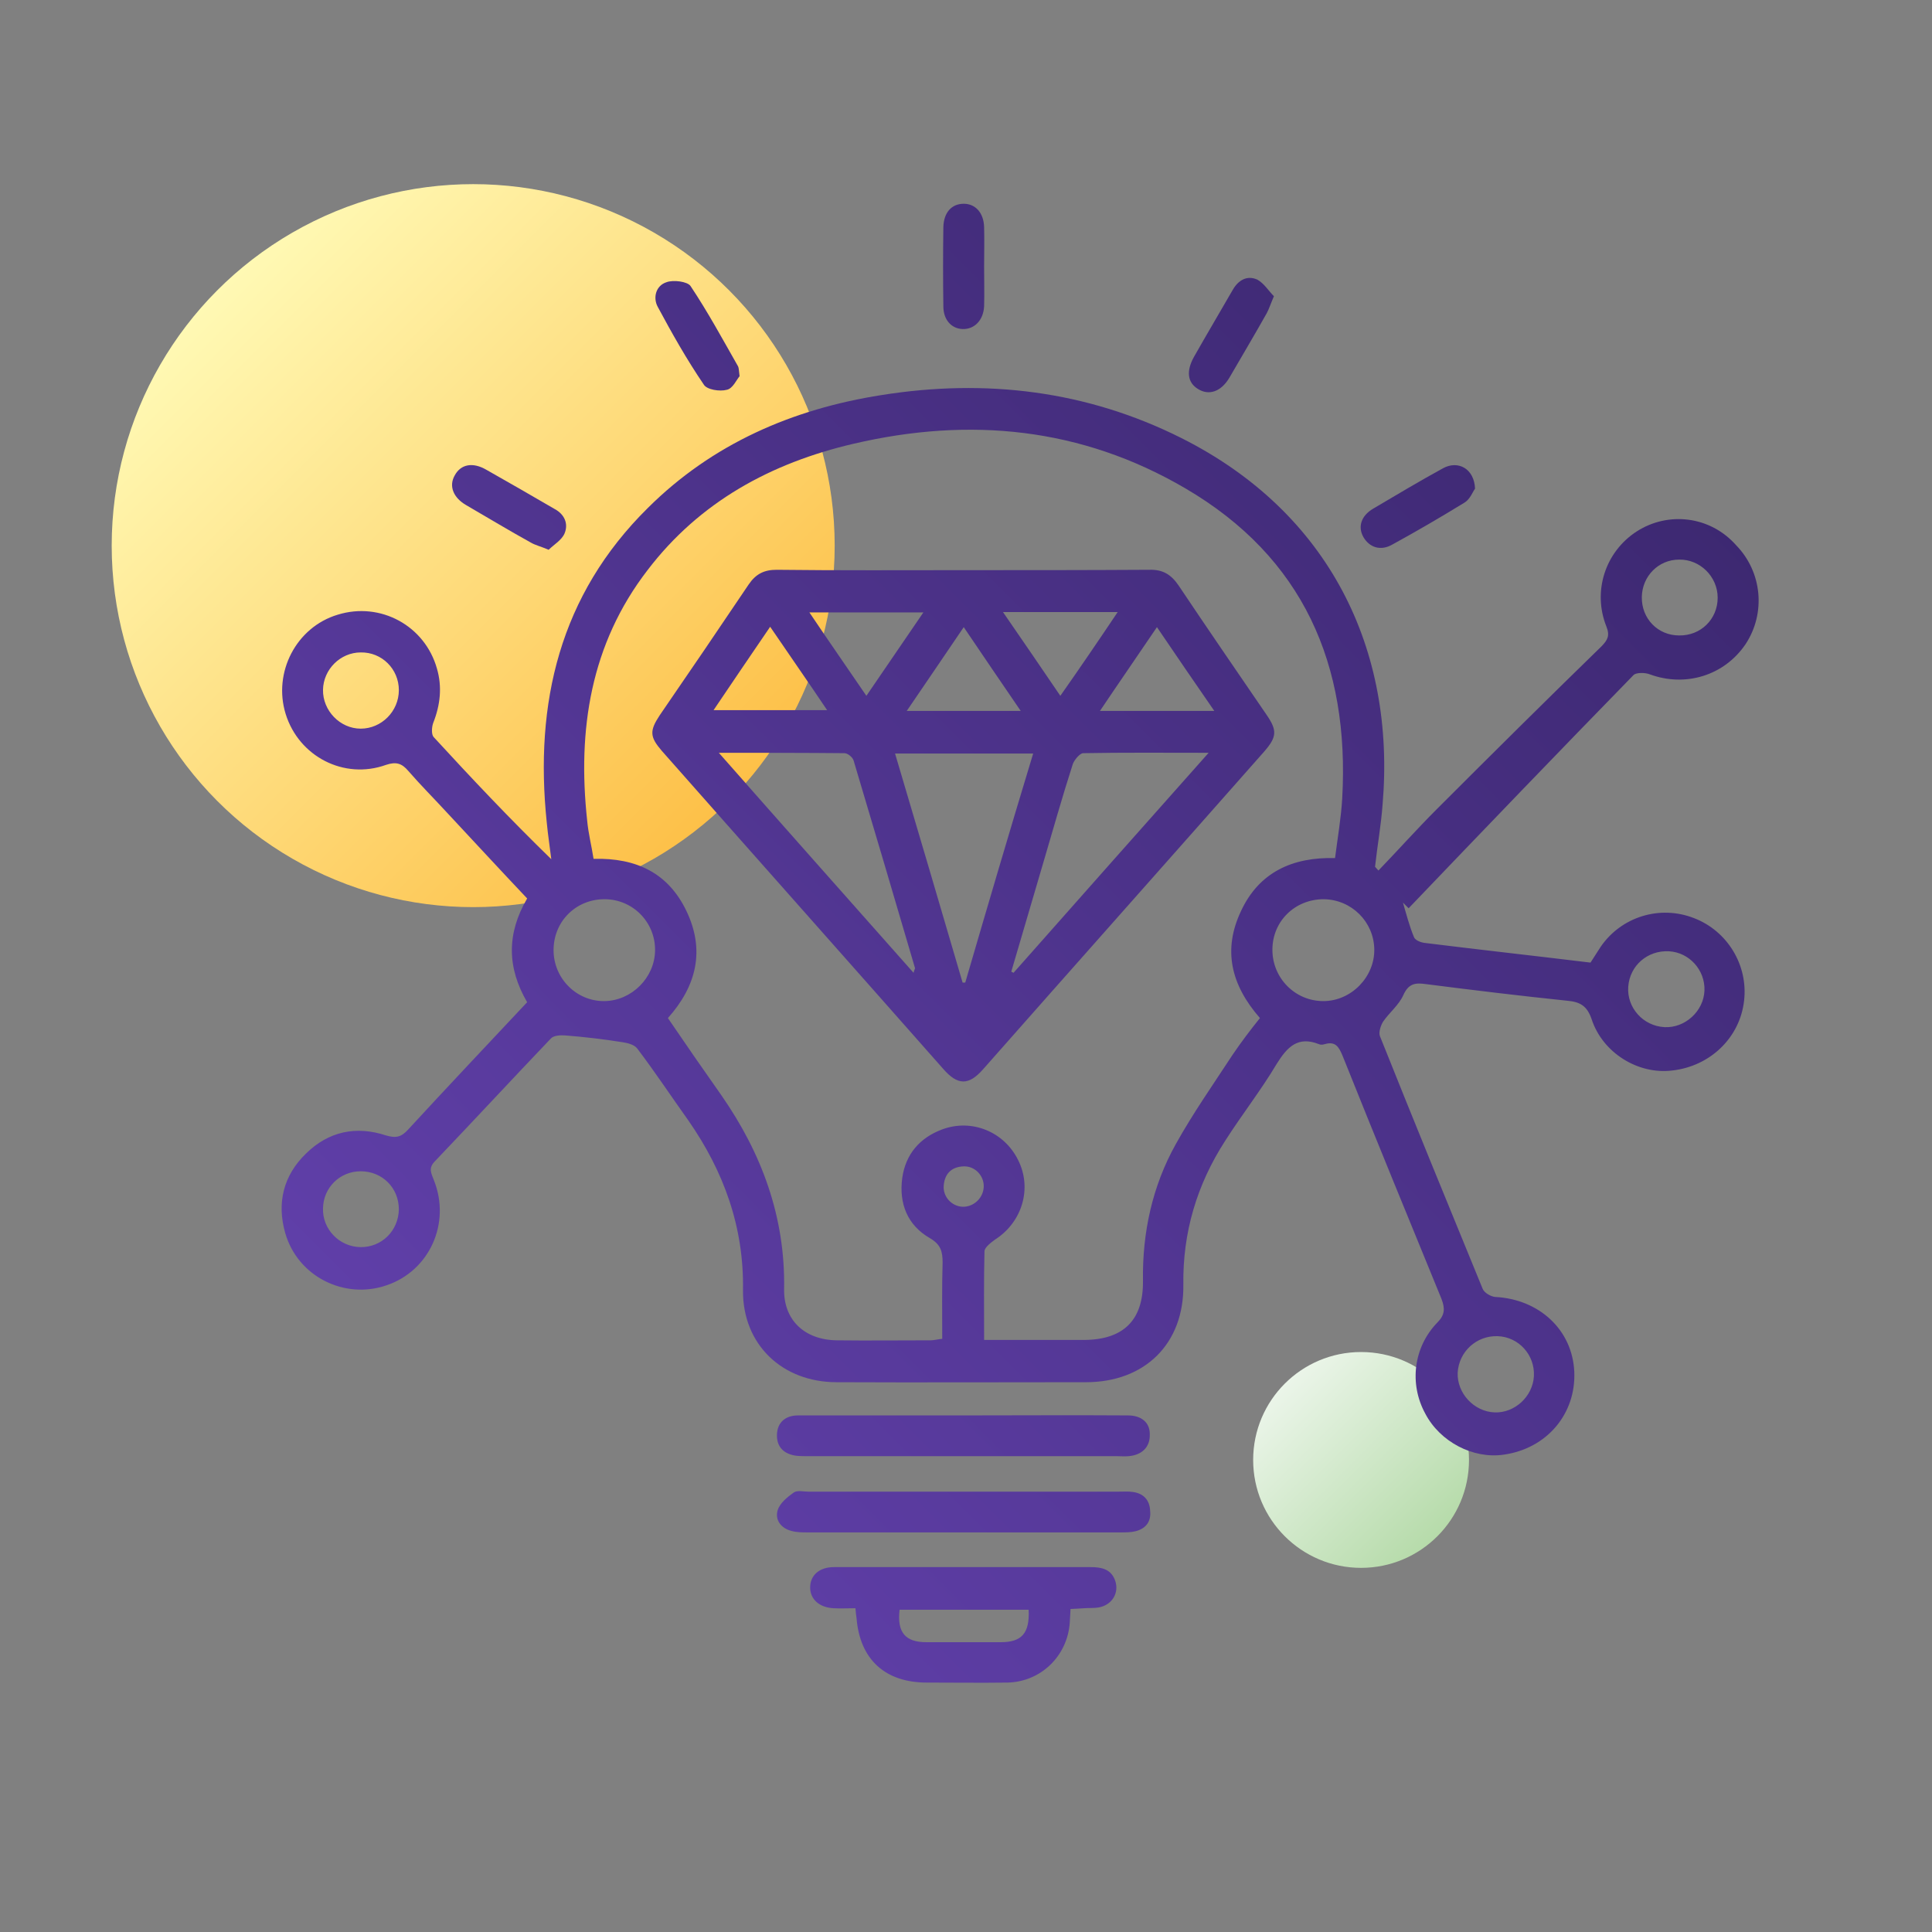 <?xml version="1.0" encoding="utf-8"?>
<!-- Generator: Adobe Illustrator 26.0.0, SVG Export Plug-In . SVG Version: 6.00 Build 0)  -->
<svg version="1.1" id="Layer_1" xmlns="http://www.w3.org/2000/svg" xmlns:xlink="http://www.w3.org/1999/xlink" x="0px" y="0px"
	 viewBox="0 0 512 512" style="enable-background:new 0 0 512 512;" xml:space="preserve">
<rect x="0" y="0" width="512" height="512" fill="#808080" stroke="none"/>
<style type="text/css">
	.st0{fill:url(#SVGID_1_);}
	.st1{fill:url(#SVGID_00000150092834060390146260000009345495459065815178_);}
	.st2{fill:url(#SVGID_00000148638863605727928370000014303546027116291257_);}
	.st3{fill:url(#SVGID_00000003080741352761133180000016099515861857297848_);}
	.st4{fill:url(#SVGID_00000176723934635159737490000012384965640378472872_);}
	.st5{fill:url(#SVGID_00000178927660442835597960000005735517657313476232_);}
	.st6{fill:url(#SVGID_00000129177069434393692710000001270046580068983706_);}
	.st7{fill:url(#SVGID_00000129185927040727306330000006652275349122743480_);}
	.st8{fill:url(#SVGID_00000029045658748254935090000011247052909002608046_);}
	.st9{fill:url(#SVGID_00000066477392214879304820000006226034614061785513_);}
	.st10{fill:url(#SVGID_00000124149341545773320640000006270661529393232266_);}
	.st11{fill:url(#SVGID_00000083809133187707295940000016303827493309970581_);}
</style>
<linearGradient id="SVGID_1_" gradientUnits="userSpaceOnUse" x1="835.104" y1="798.697" x2="794.658" y2="758.25" gradientTransform="matrix(1.387779e-16 1 1 -1.387779e-16 -417.773 -427.981)">
	<stop  offset="0" style="stop-color:#B6DBAA"/>
	<stop  offset="1" style="stop-color:#EBF5E9"/>
</linearGradient>
<circle class="st0" cx="360.7" cy="386.9" r="28.6"/>
<linearGradient id="SVGID_00000142136560390857933470000002168649090469266316_" gradientUnits="userSpaceOnUse" x1="640.322" y1="610.914" x2="504.84" y2="475.432" gradientTransform="matrix(1.387779e-16 1 1 -1.387779e-16 -417.773 -427.981)">
	<stop  offset="0" style="stop-color:#FDC048"/>
	<stop  offset="1" style="stop-color:#FFF9B4"/>
</linearGradient>
<circle style="fill:url(#SVGID_00000142136560390857933470000002168649090469266316_);" cx="125.4" cy="144.6" r="95.8"/>
<g>
	
		<linearGradient id="SVGID_00000127034945125059936420000006729269049280523705_" gradientUnits="userSpaceOnUse" x1="3.5" y1="-4.084" x2="536.322" y2="528.738" gradientTransform="matrix(1 0 0 -1 0 511.89)">
		<stop  offset="0" style="stop-color:#6F49C1"/>
		<stop  offset="1" style="stop-color:#2F1F5B"/>
	</linearGradient>
	<path style="fill:url(#SVGID_00000127034945125059936420000006729269049280523705_);" d="M433.8,140.8c-8.4,5.4-11.8,15.9-8.1,25.2
		c1,2.5,0.3,3.6-1.2,5.2c-14.7,14.3-29.2,28.7-43.7,43.2c-5.3,5.3-10.3,10.9-15.5,16.3c-0.3-0.3-0.6-0.7-0.9-1
		c0.6-5.5,1.6-11,2-16.5c3.5-41.1-14.1-77.4-53.3-97.1c-25.1-12.6-51.9-15.8-79.5-11.4c-23.6,3.7-44.8,12.9-61.9,29.9
		c-23.4,23.1-30.1,51.7-26.8,83.4c0.3,3.2,0.8,6.4,1.2,9.7c-10.9-10.6-21.1-21.4-31.2-32.4c-0.6-0.7-0.5-2.6-0.1-3.7
		c1.9-4.8,2.4-9.6,1-14.4c-3.2-11.4-15-17.8-26.3-14.3c-11,3.3-17.2,15.3-13.8,26.3c3.5,11.3,15.5,17.5,26.6,13.5
		c2.7-0.9,4.2-0.4,5.9,1.6c3.3,3.8,6.9,7.4,10.3,11.1c7.1,7.6,14.1,15.2,21.2,22.7c-5.5,9.4-5.3,18.4,0,27.5
		c-10.6,11.3-21.1,22.4-31.5,33.7c-1.8,2-3.2,2.4-5.9,1.6c-7.9-2.6-15.2-1.1-21.2,4.8c-6,5.8-7.8,13.1-5.5,21.1
		c3.3,11.5,15.7,17.7,26.9,13.8c11.4-3.9,17-16.5,12.5-27.8c-0.7-1.9-1.6-3.2,0.3-5.1c10.3-10.8,20.4-21.7,30.7-32.5
		c0.7-0.8,2.6-0.9,3.8-0.8c5.1,0.4,10.2,1,15.2,1.8c1.4,0.2,3.2,0.7,3.9,1.7c4.7,6.2,9,12.7,13.5,19c9.4,13.5,14.8,28.3,14.5,45.1
		c-0.1,14.3,10.4,24.3,24.8,24.3c22,0.1,44.1,0,66.1,0c15.6,0,26-10.2,25.8-25.8c-0.2-13.9,3.6-26.6,11.1-38.2
		c4.4-6.9,9.5-13.4,13.6-20.3c2.8-4.5,5.6-7.5,11.2-5.3c0.4,0.2,1,0.2,1.6,0c2.8-0.8,3.7,0.7,4.7,3.1c8.6,21.5,17.4,42.9,26.2,64.4
		c1,2.6,0.9,4.3-1.1,6.3c-6.3,6.5-7.5,16.2-3.2,24.1c3.9,7.5,12.7,12.1,20.8,10.9c11.4-1.6,19.2-10.8,18.7-22
		c-0.5-11-9.2-19.2-21-19.8c-1.1-0.1-2.9-1.1-3.3-2.2c-9.1-22.2-18.3-44.6-27.2-66.9c-0.4-1,0.2-2.8,0.8-3.8
		c1.7-2.5,4.2-4.4,5.4-7.1c1.4-3.1,3.2-3.3,6-2.9c12.5,1.6,24.9,3.1,37.4,4.4c3.5,0.3,5.3,1.4,6.5,4.9c2.9,8.9,12.3,14.7,21.3,13.6
		c10.1-1.1,18-8.7,19.1-18.5c1.1-9.4-4.4-18.5-13.3-21.9c-9-3.5-19.2-0.4-24.7,7.6c-0.9,1.4-1.8,2.8-2.7,4.2
		c-14.8-1.8-29.3-3.4-43.8-5.2c-1.1-0.1-2.7-0.7-3-1.6c-1.2-2.9-2-6-2.9-9.1c0.5,0.5,0.9,0.9,1.5,1.5c19.8-20.7,39.7-41.4,59.6-61.8
		c0.7-0.7,3-0.7,4.3-0.2c9.5,3.5,19.8,0.3,25.4-8c5.4-8.2,4.4-19.1-2.5-26.2C453.2,136.7,442.1,135.5,433.8,140.8z M95.6,193.1
		c-5.5,0-10.1-4.8-10-10.3c0.1-5.4,4.6-9.9,10-9.9c5.6-0.1,10.1,4.4,10.1,10C105.7,188.5,101.1,193.1,95.6,193.1z M95.5,330.5
		c-5.6-0.1-10.1-4.8-9.9-10.3c0.1-5.5,4.5-9.8,10-9.8c5.7,0,10.1,4.4,10.1,10.1C105.6,326.2,101.1,330.6,95.5,330.5z M160.2,265.3
		c-7.4,0.1-13.5-6-13.5-13.5c0-7.6,5.9-13.5,13.5-13.5c7.5,0,13.5,6.1,13.4,13.6C173.5,259.1,167.4,265.2,160.2,265.3z M255.1,319.8
		c-2.9-0.1-5.3-2.7-5-5.7c0.3-3.2,2.2-4.9,5.3-5c3-0.1,5.4,2.5,5.3,5.4C260.6,317.5,258,319.9,255.1,319.8z M326.6,279.6
		c-5.1,7.8-10.5,15.5-15,23.6c-6.2,11.1-8.9,23.4-8.7,36.3c0.1,10.4-5.2,15.5-15.5,15.6c-8.6,0-17.4,0-26.6,0
		c0-8.2-0.1-15.8,0.1-23.5c0-1,1.7-2.3,2.8-3.1c7.2-4.6,9.9-13.6,6.1-21.1c-3.7-7.5-12.3-11-20.1-8.1c-5.9,2.2-9.7,6.5-10.6,12.9
		c-0.9,6.8,1.4,12.5,7.3,15.9c2.9,1.7,3.4,3.5,3.4,6.5c-0.2,6.5-0.1,13.2-0.1,20.2c-1.1,0.1-2.2,0.4-3.1,0.4c-8.3,0-16.6,0.1-24.8,0
		c-8.5-0.1-14.2-5.3-14-13.7c0.3-19-5.9-35.8-16.6-51.2c-4.8-6.8-9.5-13.6-14.2-20.5c7.6-8.5,9.9-18,4.9-28.4
		c-4.8-10-13.2-14.1-24.6-13.8c-0.5-3.3-1.4-6.8-1.7-10.2c-2.6-24,0.9-46.7,16-66.3c13.8-18.1,32.7-28.4,54.6-33.5
		c30.8-7.2,60.4-4.3,87.9,11.8c31.3,18.3,43.6,46.8,41.6,82.2c-0.3,5.2-1.2,10.3-1.9,15.8c-11.2-0.3-20.1,3.7-24.9,14
		c-4.9,10.3-2.7,19.6,5,28.4C331.4,272.9,328.9,276.2,326.6,279.6z M350.7,265.3c-7.5,0-13.5-6.1-13.5-13.6c0-7.6,6-13.4,13.6-13.4
		c7.4,0.1,13.3,6,13.4,13.3C364.3,258.9,358.1,265.3,350.7,265.3z M396.9,354.1c5.6,0.2,9.9,5,9.6,10.6c-0.3,5.4-5.1,9.8-10.4,9.6
		c-5.5-0.2-10-5.1-9.8-10.5C386.6,358.2,391.3,353.9,396.9,354.1z M431.5,261.5c0.4-5.6,5.1-9.7,10.8-9.4c5.4,0.3,9.6,5,9.4,10.4
		c-0.2,5.5-5.2,10-10.6,9.7C435.4,271.9,431.1,267,431.5,261.5z M445,168.4c-5.7,0-10-4.5-9.9-10.2c0.1-5.5,4.4-9.9,9.9-9.9
		c5.5-0.1,10.2,4.5,10.2,10.1C455.2,164.1,450.7,168.5,445,168.4z"/>
	
		<linearGradient id="SVGID_00000149379755923143184970000002127988774043858623_" gradientUnits="userSpaceOnUse" x1="81.994" y1="-82.577" x2="614.816" y2="450.245" gradientTransform="matrix(1 0 0 -1 0 511.89)">
		<stop  offset="0" style="stop-color:#6F49C1"/>
		<stop  offset="1" style="stop-color:#2F1F5B"/>
	</linearGradient>
	<path style="fill:url(#SVGID_00000149379755923143184970000002127988774043858623_);" d="M289,415.3c-12.2,0-24.3,0-36.5,0
		c-10.5,0-21,0-31.5,0c-3.9,0-6.3,2.2-6.3,5.4c0,3.1,2.4,5.3,6.2,5.5c1.9,0.1,3.8,0,5.8,0c0.1,1.2,0.2,2,0.3,2.7
		c0.9,10.9,7.6,17,18.6,17c7.2,0,14.2,0.1,21.4,0c8.9-0.2,15.9-7.1,16.5-15.9c0.1-1.1,0.1-2.3,0.2-3.6c1.4-0.1,2.5-0.1,3.6-0.2
		c1.2-0.1,2.6,0,3.8-0.2c3.6-0.6,5.6-3.9,4.4-7.2C294.4,415.8,291.9,415.3,289,415.3z M265.2,435.2c-6.5,0-13.2,0-19.7,0
		c-5.6,0-7.8-2.6-7.1-8.6c11.2,0,22.5,0,34.2,0C272.9,432.8,270.8,435.2,265.2,435.2z"/>
	
		<linearGradient id="SVGID_00000146499328034908020400000006050001103799082422_" gradientUnits="userSpaceOnUse" x1="61.567" y1="-62.15" x2="594.389" y2="470.672" gradientTransform="matrix(1 0 0 -1 0 511.89)">
		<stop  offset="0" style="stop-color:#6F49C1"/>
		<stop  offset="1" style="stop-color:#2F1F5B"/>
	</linearGradient>
	<path style="fill:url(#SVGID_00000146499328034908020400000006050001103799082422_);" d="M298.9,375.1c-14.5-0.1-29,0-43.5,0
		c-7.2,0-14.2,0-21.4,0c-7.5,0-15.1,0-22.5,0c-3.3,0-5.5,1.8-5.6,5.1c-0.1,3.4,2,5.2,5.2,5.6c1,0.1,2.1,0.1,3.1,0.1
		c8.3,0,16.5,0,24.8,0c19,0,38,0,57,0c1,0,2.1,0.1,3.1,0c3.6-0.3,5.7-2.5,5.6-5.7C304.8,377.1,302.6,375.1,298.9,375.1z"/>
	
		<linearGradient id="SVGID_00000067203636706054376500000005344400264791250567_" gradientUnits="userSpaceOnUse" x1="72.098" y1="-72.682" x2="604.92" y2="460.14" gradientTransform="matrix(1 0 0 -1 0 511.89)">
		<stop  offset="0" style="stop-color:#6F49C1"/>
		<stop  offset="1" style="stop-color:#2F1F5B"/>
	</linearGradient>
	<path style="fill:url(#SVGID_00000067203636706054376500000005344400264791250567_);" d="M300.3,395.4c-1.2-0.2-2.6-0.1-3.8-0.1
		c-13.6,0-27.2,0-40.7,0c-13.8,0-27.7,0-41.6,0c-1.2,0-2.9-0.4-3.8,0.2c-1.7,1.2-3.7,2.8-4.3,4.7c-0.8,2.6,0.9,4.8,3.6,5.5
		c1.4,0.4,2.8,0.4,4.3,0.4c27.7,0,55.4,0,83.1,0c1.2,0,2.6,0,3.8-0.3c2.8-0.7,4.2-2.6,3.9-5.4C304.7,397.6,303.1,395.8,300.3,395.4z
		"/>
	
		<linearGradient id="SVGID_00000157275510384616737380000016227228984197583795_" gradientUnits="userSpaceOnUse" x1="-93.283" y1="92.7" x2="439.539" y2="625.522" gradientTransform="matrix(1 0 0 -1 0 511.89)">
		<stop  offset="0" style="stop-color:#6F49C1"/>
		<stop  offset="1" style="stop-color:#2F1F5B"/>
	</linearGradient>
	<path style="fill:url(#SVGID_00000157275510384616737380000016227228984197583795_);" d="M255.1,87.2c3.1,0.1,5.5-2.3,5.7-6
		c0.1-3.5,0-7,0-10.5c0-3.5,0.1-7,0-10.5c-0.1-3.8-2.3-6.2-5.4-6.2c-3.2,0-5.3,2.3-5.4,6.2c-0.1,7-0.1,13.9,0,21
		C250,84.7,252.1,87.1,255.1,87.2z"/>
	
		<linearGradient id="SVGID_00000107566837382019461700000013686145920359294624_" gradientUnits="userSpaceOnUse" x1="-121.846" y1="121.263" x2="410.976" y2="654.085" gradientTransform="matrix(1 0 0 -1 0 511.89)">
		<stop  offset="0" style="stop-color:#6F49C1"/>
		<stop  offset="1" style="stop-color:#2F1F5B"/>
	</linearGradient>
	<path style="fill:url(#SVGID_00000107566837382019461700000013686145920359294624_);" d="M123.6,133.9c5.7,3.3,11.3,6.7,17.1,9.9
		c1.2,0.7,2.6,1,4.7,1.9c1.4-1.4,3.4-2.5,4.2-4.3c1.1-2.6,0-5.1-2.6-6.5c-6-3.5-12.1-7-18.1-10.4c-3.6-2.1-6.8-1.5-8.4,1.5
		C118.9,128.8,120.1,131.9,123.6,133.9z"/>
	
		<linearGradient id="SVGID_00000144321174987922398460000015238922819037787308_" gradientUnits="userSpaceOnUse" x1="-1.298" y1="0.714" x2="531.524" y2="533.536" gradientTransform="matrix(1 0 0 -1 0 511.89)">
		<stop  offset="0" style="stop-color:#6F49C1"/>
		<stop  offset="1" style="stop-color:#2F1F5B"/>
	</linearGradient>
	<path style="fill:url(#SVGID_00000144321174987922398460000015238922819037787308_);" d="M369,144.3c6.4-3.5,12.9-7.3,19.1-11.1
		c1.5-0.9,2.2-2.9,2.8-3.7c-0.2-5.3-4.5-7.6-8.5-5.4c-6.2,3.4-12.4,7.1-18.5,10.7c-3.2,1.9-4.1,4.8-2.6,7.5
		C362.9,145.1,365.9,146.1,369,144.3z"/>
	
		<linearGradient id="SVGID_00000077299198225752044660000008511955045459616925_" gradientUnits="userSpaceOnUse" x1="-119.483" y1="118.9" x2="413.339" y2="651.722" gradientTransform="matrix(1 0 0 -1 0 511.89)">
		<stop  offset="0" style="stop-color:#6F49C1"/>
		<stop  offset="1" style="stop-color:#2F1F5B"/>
	</linearGradient>
	<path style="fill:url(#SVGID_00000077299198225752044660000008511955045459616925_);" d="M186.5,101.9c0.8,1.4,4.3,1.9,6.1,1.4
		c1.6-0.3,2.6-2.7,3.4-3.6c-0.2-1.6-0.2-2.2-0.4-2.6c-4.1-7.2-8-14.4-12.6-21.3c-0.8-1.2-4.6-1.7-6.4-1c-2.8,0.9-3.6,4.1-2.3,6.5
		C178,88.2,182,95.3,186.5,101.9z"/>
	
		<linearGradient id="SVGID_00000069389243712594640250000002830558983627072446_" gradientUnits="userSpaceOnUse" x1="-48.894" y1="48.311" x2="483.928" y2="581.133" gradientTransform="matrix(1 0 0 -1 0 511.89)">
		<stop  offset="0" style="stop-color:#6F49C1"/>
		<stop  offset="1" style="stop-color:#2F1F5B"/>
	</linearGradient>
	<path style="fill:url(#SVGID_00000069389243712594640250000002830558983627072446_);" d="M317.5,103.1c2.9,1.8,6.1,0.7,8.3-3
		c3.3-5.7,6.7-11.4,9.9-17.1c0.6-1.1,1-2.4,1.9-4.5c-1.4-1.4-2.6-3.4-4.4-4.4c-2.7-1.2-5,0.1-6.5,2.7c-3.4,5.9-6.9,11.8-10.3,17.8
		C314.3,98.4,314.7,101.4,317.5,103.1z"/>
	
		<linearGradient id="SVGID_00000133502737694838992790000011498642789908435609_" gradientUnits="userSpaceOnUse" x1="-31.952" y1="31.368" x2="500.87" y2="564.19" gradientTransform="matrix(1 0 0 -1 0 511.89)">
		<stop  offset="0" style="stop-color:#6F49C1"/>
		<stop  offset="1" style="stop-color:#2F1F5B"/>
	</linearGradient>
	<path style="fill:url(#SVGID_00000133502737694838992790000011498642789908435609_);" d="M335.7,189.5
		c-7.8-11.4-15.7-22.9-23.4-34.4c-2-2.9-4.2-4.2-7.7-4.1c-16.3,0.1-32.6,0.1-49,0.1c-16.6,0-33.1,0.1-49.8-0.1
		c-3.3,0-5.5,1.1-7.4,3.9c-7.8,11.6-15.7,23.2-23.6,34.7c-2.7,4.1-2.6,5.7,0.6,9.4c24.8,28.1,49.7,56.1,74.5,84.2
		c3.9,4.5,6.8,4.5,10.6,0.2c24.8-28.1,49.7-56.1,74.5-84.2C338.4,195.3,338.5,193.6,335.7,189.5z M296.2,162.2
		c-5.1,7.6-10,14.8-15.2,22.2c-5.2-7.6-10-14.7-15.2-22.2C276.1,162.2,285.8,162.2,296.2,162.2z M270.5,188.4c-10.3,0-19.8,0-30.2,0
		c5.1-7.5,9.9-14.5,15.1-22.2C260.4,173.6,265.3,180.8,270.5,188.4z M244.7,162.3c-5.1,7.5-9.9,14.5-15.1,22.1
		c-5.1-7.5-10-14.5-15.1-22.1C224.8,162.3,234.6,162.3,244.7,162.3z M204.1,166.1c5.1,7.5,10,14.5,15.1,22.1c-10.2,0-19.7,0-30.1,0
		C194.1,180.8,198.9,173.7,204.1,166.1z M242.1,257.8c-17.1-19.3-34-38.3-51.6-58.3c11.8,0,22.5,0,33.3,0.1c0.8,0,2.1,1,2.4,1.9
		c5.5,18.4,10.9,36.7,16.3,55.1C242.5,256.7,242.3,257,242.1,257.8z M255.8,260.4c-0.2,0-0.5,0-0.7,0c-5.9-20.1-11.8-40.2-17.9-60.7
		c12.3,0,24.2,0,36.6,0C267.6,220.1,261.7,240.2,255.8,260.4z M268.6,257.8c-0.2-0.1-0.4-0.2-0.6-0.3c2.8-9.6,5.6-19,8.4-28.6
		c2.6-8.8,5.1-17.7,7.9-26.4c0.4-1.1,1.8-2.8,2.7-2.9c10.7-0.2,21.4-0.1,33.3-0.1C302.5,219.5,285.6,238.6,268.6,257.8z
		 M291.5,188.4c5.1-7.6,9.9-14.5,15.1-22.2c5.1,7.5,10,14.7,15.2,22.2C311.5,188.4,301.9,188.4,291.5,188.4z"/>
</g>
</svg>
